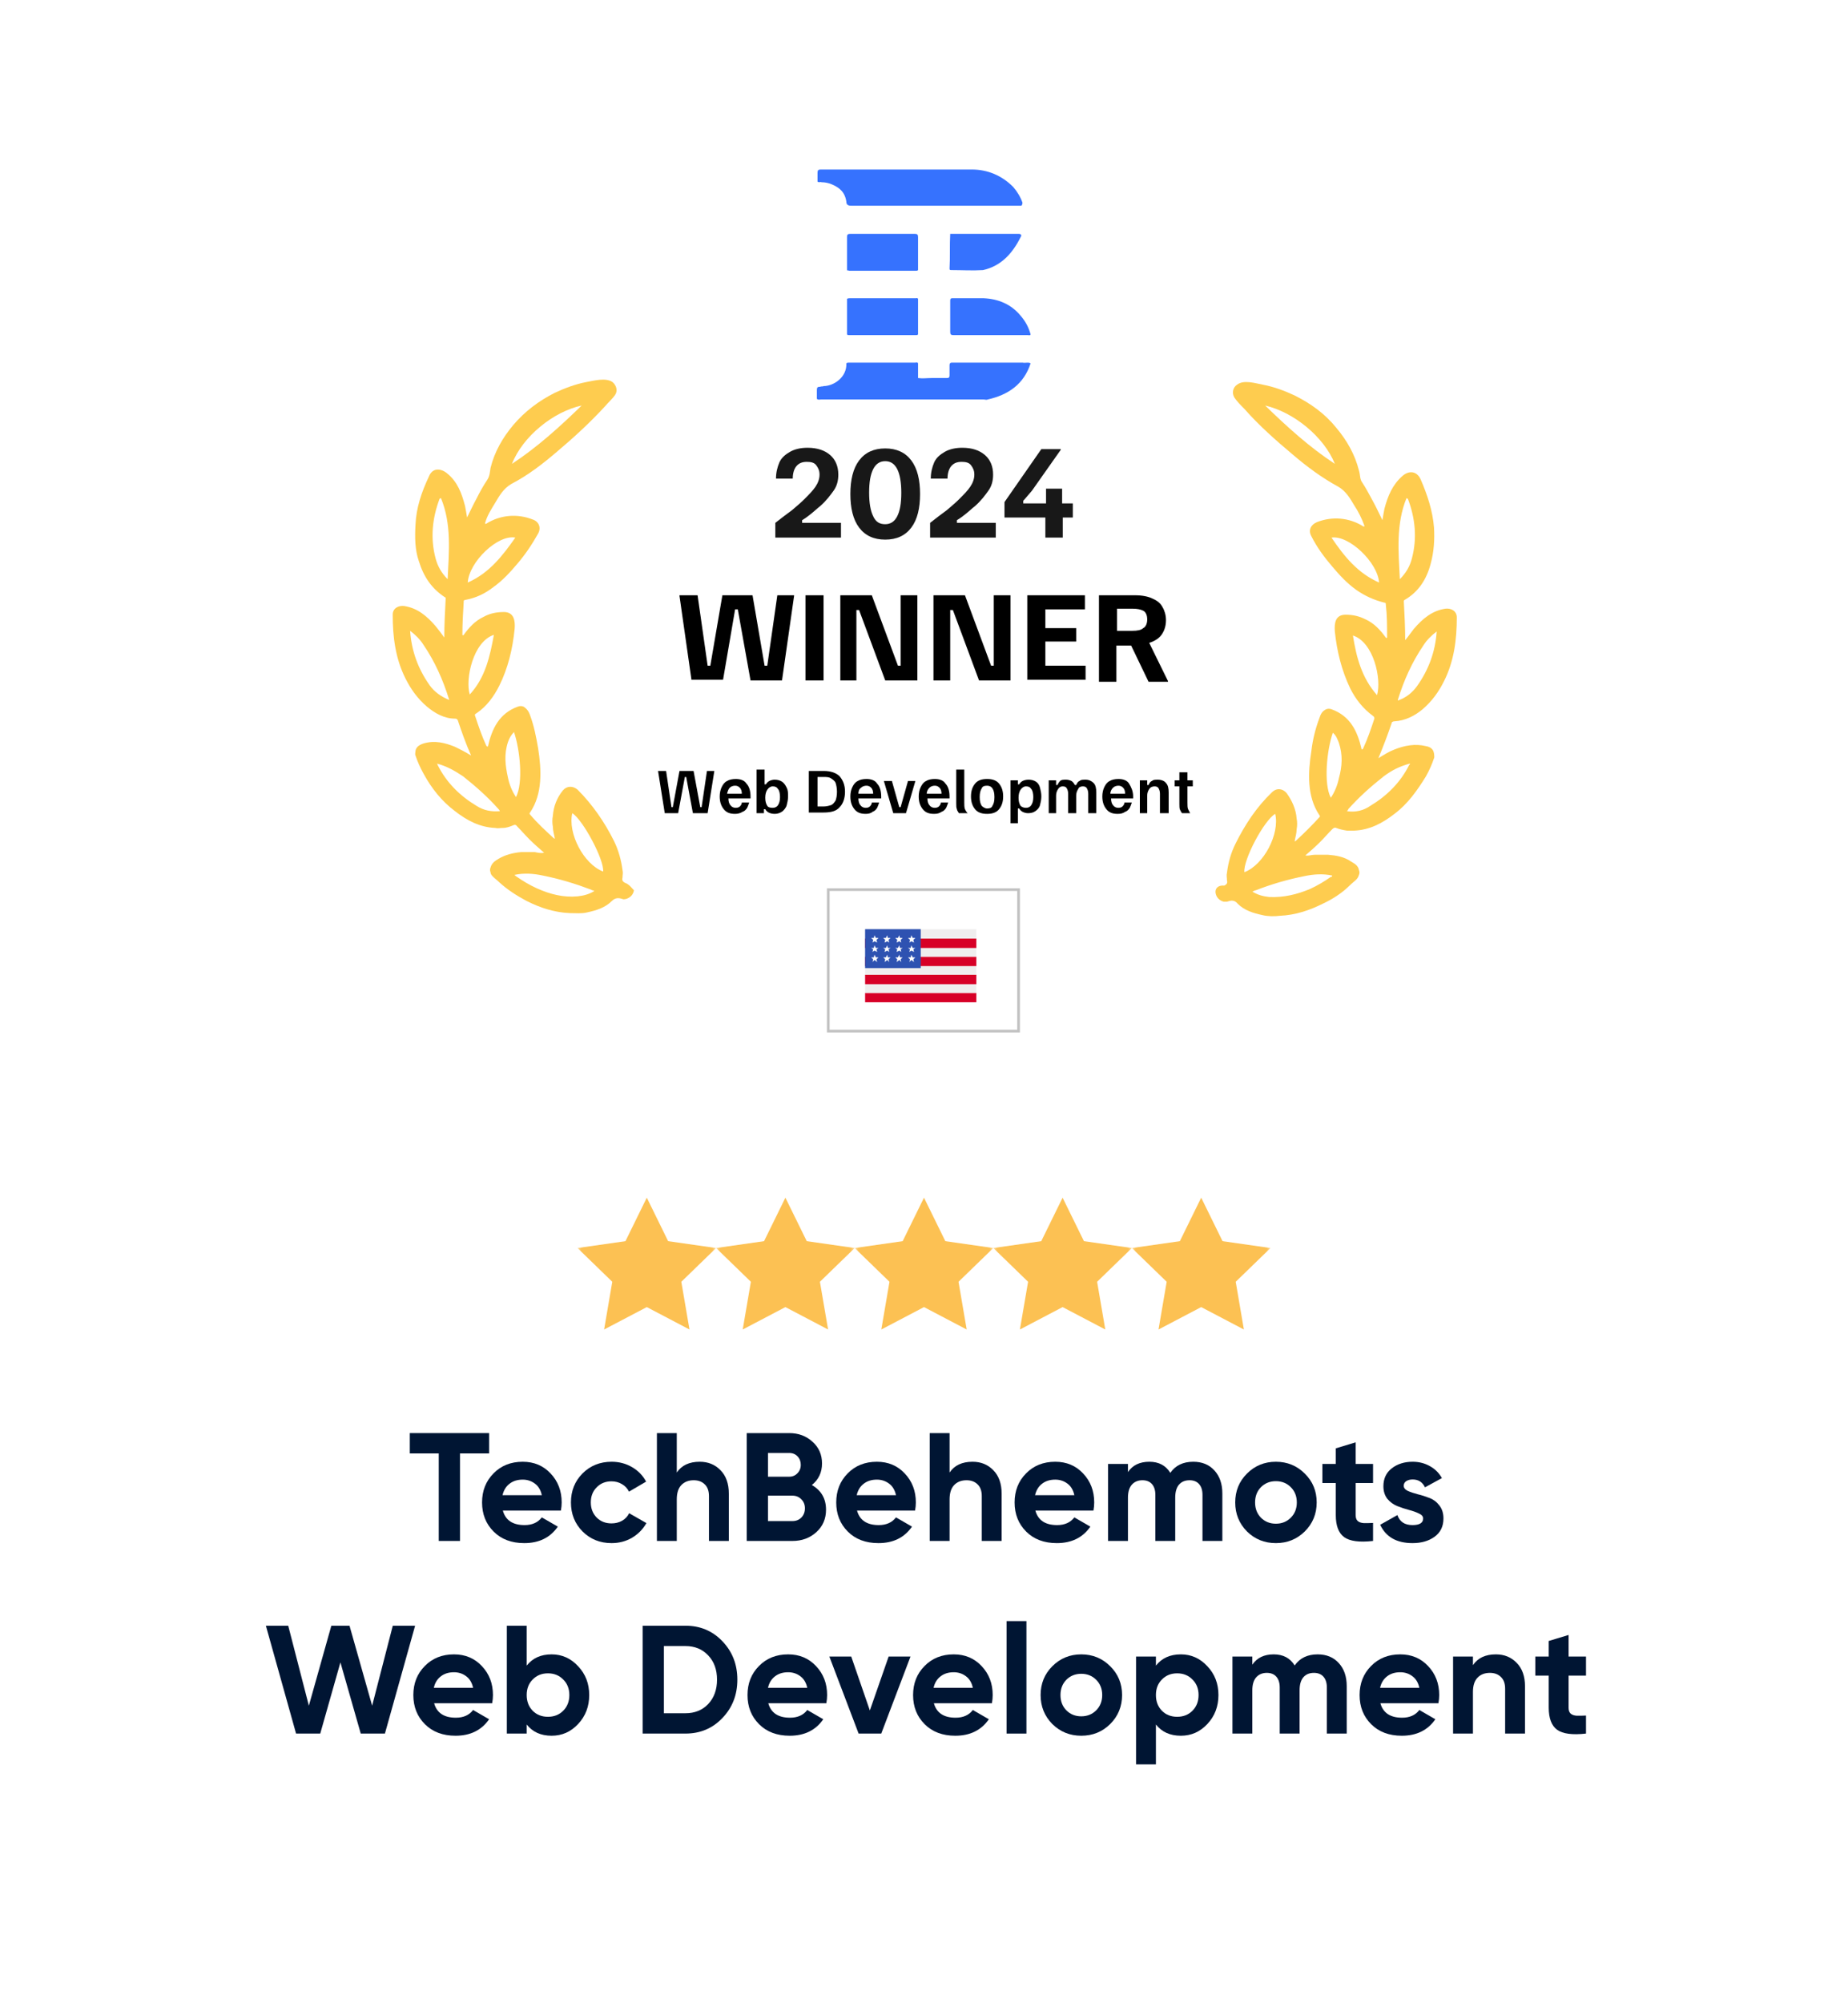 <?xml version="1.0" encoding="UTF-8"?> <svg xmlns="http://www.w3.org/2000/svg" width="240" height="260" viewBox="0 0 240 260" fill="none"><rect x="0" y="0" width="240" height="260" fill="#333333" stroke="none"/><g clip-path="url(#clip0_1292_326)"><path d="M0 0H240V260H0V0Z" fill="white"></path><mask id="mask0_1292_326" style="mask-type:luminance" maskUnits="userSpaceOnUse" x="75" y="155" width="18" height="18"><path d="M93 155H75V173H93V155Z" fill="white"></path></mask><g mask="url(#mask0_1292_326)"><path d="M84 155.445L81.228 161.091L75 161.981L79.517 166.361L78.456 172.555L84 169.646L89.544 172.555L88.483 166.361L93 161.981L86.772 161.091L84 155.445Z" fill="#FCC153"></path></g><mask id="mask1_1292_326" style="mask-type:luminance" maskUnits="userSpaceOnUse" x="93" y="155" width="18" height="18"><path d="M111 155H93V173H111V155Z" fill="white"></path></mask><g mask="url(#mask1_1292_326)"><path d="M102 155.445L99.228 161.091L93 161.981L97.517 166.361L96.456 172.555L102 169.646L107.544 172.555L106.483 166.361L111 161.981L104.772 161.091L102 155.445Z" fill="#FCC153"></path></g><mask id="mask2_1292_326" style="mask-type:luminance" maskUnits="userSpaceOnUse" x="111" y="155" width="18" height="18"><path d="M129 155H111V173H129V155Z" fill="white"></path></mask><g mask="url(#mask2_1292_326)"><path d="M120 155.445L117.228 161.091L111 161.981L115.517 166.361L114.456 172.555L120 169.646L125.544 172.555L124.483 166.361L129 161.981L122.772 161.091L120 155.445Z" fill="#FCC153"></path></g><mask id="mask3_1292_326" style="mask-type:luminance" maskUnits="userSpaceOnUse" x="129" y="155" width="18" height="18"><path d="M147 155H129V173H147V155Z" fill="white"></path></mask><g mask="url(#mask3_1292_326)"><path d="M138 155.445L135.228 161.091L129 161.981L133.517 166.361L132.456 172.555L138 169.646L143.544 172.555L142.483 166.361L147 161.981L140.772 161.091L138 155.445Z" fill="#FCC153"></path></g><mask id="mask4_1292_326" style="mask-type:luminance" maskUnits="userSpaceOnUse" x="147" y="155" width="18" height="18"><path d="M165 155H147V173H165V155Z" fill="white"></path></mask><g mask="url(#mask4_1292_326)"><path d="M156 155.445L153.228 161.091L147 161.981L151.517 166.361L150.456 172.555L156 169.646L161.544 172.555L160.483 166.361L165 161.981L158.772 161.091L156 155.445Z" fill="#FCC153"></path></g><path d="M205.974 217.48H203.714V221.64C203.714 221.987 203.801 222.24 203.974 222.4C204.148 222.56 204.401 222.653 204.734 222.68C205.068 222.693 205.481 222.687 205.974 222.66V225C204.201 225.2 202.948 225.033 202.214 224.5C201.494 223.967 201.134 223.013 201.134 221.64V217.48H199.394V215H201.134V212.98L203.714 212.2V215H205.974V217.48Z" fill="#001533"></path><path d="M194.271 214.72C195.365 214.72 196.265 215.087 196.971 215.82C197.691 216.553 198.051 217.567 198.051 218.86V225H195.471V219.18C195.471 218.513 195.291 218.007 194.931 217.66C194.571 217.3 194.091 217.12 193.491 217.12C192.825 217.12 192.291 217.327 191.891 217.74C191.491 218.153 191.291 218.773 191.291 219.6V225H188.711V215H191.291V216.12C191.918 215.187 192.911 214.72 194.271 214.72Z" fill="#001533"></path><path d="M179.27 221.06C179.617 222.313 180.557 222.94 182.09 222.94C183.077 222.94 183.824 222.607 184.33 221.94L186.41 223.14C185.424 224.567 183.97 225.28 182.05 225.28C180.397 225.28 179.07 224.78 178.07 223.78C177.07 222.78 176.57 221.52 176.57 220C176.57 218.493 177.064 217.24 178.05 216.24C179.037 215.227 180.304 214.72 181.85 214.72C183.317 214.72 184.524 215.227 185.47 216.24C186.43 217.253 186.91 218.507 186.91 220C186.91 220.333 186.877 220.687 186.81 221.06H179.27ZM179.23 219.06H184.33C184.184 218.38 183.877 217.873 183.41 217.54C182.957 217.207 182.437 217.04 181.85 217.04C181.157 217.04 180.584 217.22 180.13 217.58C179.677 217.927 179.377 218.42 179.23 219.06Z" fill="#001533"></path><path d="M171.119 214.72C172.266 214.72 173.179 215.093 173.859 215.84C174.552 216.587 174.899 217.587 174.899 218.84V225H172.319V219.02C172.319 218.42 172.172 217.953 171.879 217.62C171.586 217.287 171.172 217.12 170.639 217.12C170.052 217.12 169.592 217.313 169.259 217.7C168.939 218.087 168.779 218.647 168.779 219.38V225H166.199V219.02C166.199 218.42 166.052 217.953 165.759 217.62C165.466 217.287 165.052 217.12 164.519 217.12C163.946 217.12 163.486 217.313 163.139 217.7C162.806 218.087 162.639 218.647 162.639 219.38V225H160.059V215H162.639V216.06C163.239 215.167 164.166 214.72 165.419 214.72C166.646 214.72 167.552 215.2 168.139 216.16C168.806 215.2 169.799 214.72 171.119 214.72Z" fill="#001533"></path><path d="M153.359 214.72C154.706 214.72 155.853 215.233 156.799 216.26C157.759 217.273 158.239 218.52 158.239 220C158.239 221.48 157.759 222.733 156.799 223.76C155.853 224.773 154.706 225.28 153.359 225.28C151.959 225.28 150.879 224.793 150.119 223.82V229H147.539V215H150.119V216.18C150.879 215.207 151.959 214.72 153.359 214.72ZM150.899 222.04C151.419 222.56 152.079 222.82 152.879 222.82C153.679 222.82 154.339 222.56 154.859 222.04C155.393 221.507 155.659 220.827 155.659 220C155.659 219.173 155.393 218.5 154.859 217.98C154.339 217.447 153.679 217.18 152.879 217.18C152.079 217.18 151.419 217.447 150.899 217.98C150.379 218.5 150.119 219.173 150.119 220C150.119 220.827 150.379 221.507 150.899 222.04Z" fill="#001533"></path><path d="M144.184 223.76C143.158 224.773 141.904 225.28 140.424 225.28C138.944 225.28 137.691 224.773 136.664 223.76C135.651 222.733 135.144 221.48 135.144 220C135.144 218.52 135.651 217.273 136.664 216.26C137.691 215.233 138.944 214.72 140.424 214.72C141.904 214.72 143.158 215.233 144.184 216.26C145.211 217.273 145.724 218.52 145.724 220C145.724 221.48 145.211 222.733 144.184 223.76ZM138.484 221.98C139.004 222.5 139.651 222.76 140.424 222.76C141.198 222.76 141.844 222.5 142.364 221.98C142.884 221.46 143.144 220.8 143.144 220C143.144 219.2 142.884 218.54 142.364 218.02C141.844 217.5 141.198 217.24 140.424 217.24C139.651 217.24 139.004 217.5 138.484 218.02C137.978 218.54 137.724 219.2 137.724 220C137.724 220.8 137.978 221.46 138.484 221.98Z" fill="#001533"></path><path d="M130.723 225V210.4H133.303V225H130.723Z" fill="#001533"></path><path d="M121.282 221.06C121.629 222.313 122.569 222.94 124.102 222.94C125.089 222.94 125.835 222.607 126.342 221.94L128.422 223.14C127.435 224.567 125.982 225.28 124.062 225.28C122.409 225.28 121.082 224.78 120.082 223.78C119.082 222.78 118.582 221.52 118.582 220C118.582 218.493 119.075 217.24 120.062 216.24C121.049 215.227 122.315 214.72 123.862 214.72C125.329 214.72 126.535 215.227 127.482 216.24C128.442 217.253 128.922 218.507 128.922 220C128.922 220.333 128.889 220.687 128.822 221.06H121.282ZM121.242 219.06H126.342C126.195 218.38 125.889 217.873 125.422 217.54C124.969 217.207 124.449 217.04 123.862 217.04C123.169 217.04 122.595 217.22 122.142 217.58C121.689 217.927 121.389 218.42 121.242 219.06Z" fill="#001533"></path><path d="M115.409 215H118.248L114.449 225H111.508L107.708 215H110.549L112.968 222L115.409 215Z" fill="#001533"></path><path d="M99.778 221.06C100.125 222.313 101.065 222.94 102.598 222.94C103.585 222.94 104.331 222.607 104.838 221.94L106.918 223.14C105.931 224.567 104.478 225.28 102.558 225.28C100.905 225.28 99.578 224.78 98.578 223.78C97.578 222.78 97.078 221.52 97.078 220C97.078 218.493 97.571 217.24 98.558 216.24C99.545 215.227 100.811 214.72 102.358 214.72C103.825 214.72 105.031 215.227 105.978 216.24C106.938 217.253 107.418 218.507 107.418 220C107.418 220.333 107.385 220.687 107.318 221.06H99.778ZM99.738 219.06H104.838C104.691 218.38 104.385 217.873 103.918 217.54C103.465 217.207 102.945 217.04 102.358 217.04C101.665 217.04 101.091 217.22 100.638 217.58C100.185 217.927 99.885 218.42 99.738 219.06Z" fill="#001533"></path><path d="M89.02 211C90.94 211 92.54 211.673 93.82 213.02C95.114 214.367 95.76 216.027 95.76 218C95.76 219.973 95.114 221.633 93.82 222.98C92.54 224.327 90.94 225 89.02 225H83.46V211H89.02ZM89.02 222.36C90.234 222.36 91.22 221.96 91.98 221.16C92.74 220.347 93.12 219.293 93.12 218C93.12 216.707 92.74 215.66 91.98 214.86C91.22 214.047 90.234 213.64 89.02 213.64H86.22V222.36H89.02Z" fill="#001533"></path><path d="M71.641 214.72C72.987 214.72 74.134 215.233 75.081 216.26C76.041 217.273 76.521 218.52 76.521 220C76.521 221.48 76.041 222.733 75.081 223.76C74.134 224.773 72.987 225.28 71.641 225.28C70.241 225.28 69.161 224.793 68.401 223.82V225H65.821V211H68.401V216.18C69.161 215.207 70.241 214.72 71.641 214.72ZM69.181 222.04C69.701 222.56 70.361 222.82 71.161 222.82C71.961 222.82 72.621 222.56 73.141 222.04C73.674 221.507 73.941 220.827 73.941 220C73.941 219.173 73.674 218.5 73.141 217.98C72.621 217.447 71.961 217.18 71.161 217.18C70.361 217.18 69.701 217.447 69.181 217.98C68.661 218.5 68.401 219.173 68.401 220C68.401 220.827 68.661 221.507 69.181 222.04Z" fill="#001533"></path><path d="M56.38 221.06C56.726 222.313 57.666 222.94 59.2 222.94C60.186 222.94 60.933 222.607 61.44 221.94L63.52 223.14C62.533 224.567 61.08 225.28 59.16 225.28C57.506 225.28 56.18 224.78 55.18 223.78C54.18 222.78 53.68 221.52 53.68 220C53.68 218.493 54.173 217.24 55.16 216.24C56.146 215.227 57.413 214.72 58.96 214.72C60.426 214.72 61.633 215.227 62.58 216.24C63.54 217.253 64.02 218.507 64.02 220C64.02 220.333 63.986 220.687 63.92 221.06H56.38ZM56.34 219.06H61.44C61.293 218.38 60.986 217.873 60.52 217.54C60.066 217.207 59.546 217.04 58.96 217.04C58.266 217.04 57.693 217.22 57.24 217.58C56.786 217.927 56.486 218.42 56.34 219.06Z" fill="#001533"></path><path d="M38.45 225L34.531 211H37.431L40.111 221.38L43.031 211H45.391L48.331 221.38L51.011 211H53.91L49.99 225H46.85L44.211 215.76L41.59 225H38.45Z" fill="#001533"></path><path d="M182.302 192.84C182.302 193.107 182.476 193.327 182.822 193.5C183.182 193.66 183.616 193.807 184.122 193.94C184.629 194.06 185.136 194.22 185.642 194.42C186.149 194.607 186.576 194.927 186.922 195.38C187.282 195.833 187.462 196.4 187.462 197.08C187.462 198.107 187.076 198.9 186.302 199.46C185.542 200.007 184.589 200.28 183.442 200.28C181.389 200.28 179.989 199.487 179.242 197.9L181.482 196.64C181.776 197.507 182.429 197.94 183.442 197.94C184.362 197.94 184.822 197.653 184.822 197.08C184.822 196.813 184.642 196.6 184.282 196.44C183.936 196.267 183.509 196.113 183.002 195.98C182.496 195.847 181.989 195.68 181.482 195.48C180.976 195.28 180.542 194.967 180.182 194.54C179.836 194.1 179.662 193.553 179.662 192.9C179.662 191.913 180.022 191.14 180.742 190.58C181.476 190.007 182.382 189.72 183.462 189.72C184.276 189.72 185.016 189.907 185.682 190.28C186.349 190.64 186.876 191.16 187.262 191.84L185.062 193.04C184.742 192.36 184.209 192.02 183.462 192.02C183.129 192.02 182.849 192.093 182.622 192.24C182.409 192.387 182.302 192.587 182.302 192.84Z" fill="#001533"></path><path d="M178.318 192.48H176.058V196.64C176.058 196.987 176.145 197.24 176.318 197.4C176.491 197.56 176.745 197.653 177.078 197.68C177.411 197.693 177.825 197.687 178.318 197.66V200C176.545 200.2 175.291 200.033 174.558 199.5C173.838 198.967 173.478 198.013 173.478 196.64V192.48H171.738V190H173.478V187.98L176.058 187.2V190H178.318V192.48Z" fill="#001533"></path><path d="M169.458 198.76C168.431 199.773 167.178 200.28 165.698 200.28C164.218 200.28 162.965 199.773 161.938 198.76C160.925 197.733 160.418 196.48 160.418 195C160.418 193.52 160.925 192.273 161.938 191.26C162.965 190.233 164.218 189.72 165.698 189.72C167.178 189.72 168.431 190.233 169.458 191.26C170.485 192.273 170.998 193.52 170.998 195C170.998 196.48 170.485 197.733 169.458 198.76ZM163.758 196.98C164.278 197.5 164.925 197.76 165.698 197.76C166.471 197.76 167.118 197.5 167.638 196.98C168.158 196.46 168.418 195.8 168.418 195C168.418 194.2 168.158 193.54 167.638 193.02C167.118 192.5 166.471 192.24 165.698 192.24C164.925 192.24 164.278 192.5 163.758 193.02C163.251 193.54 162.998 194.2 162.998 195C162.998 195.8 163.251 196.46 163.758 196.98Z" fill="#001533"></path><path d="M154.967 189.72C156.113 189.72 157.027 190.093 157.707 190.84C158.4 191.587 158.747 192.587 158.747 193.84V200H156.167V194.02C156.167 193.42 156.02 192.953 155.727 192.62C155.433 192.287 155.02 192.12 154.487 192.12C153.9 192.12 153.44 192.313 153.107 192.7C152.787 193.087 152.627 193.647 152.627 194.38V200H150.047V194.02C150.047 193.42 149.9 192.953 149.607 192.62C149.313 192.287 148.9 192.12 148.367 192.12C147.793 192.12 147.333 192.313 146.987 192.7C146.653 193.087 146.487 193.647 146.487 194.38V200H143.907V190H146.487V191.06C147.087 190.167 148.013 189.72 149.267 189.72C150.493 189.72 151.4 190.2 151.987 191.16C152.653 190.2 153.647 189.72 154.967 189.72Z" fill="#001533"></path><path d="M134.465 196.06C134.812 197.313 135.752 197.94 137.285 197.94C138.272 197.94 139.019 197.607 139.525 196.94L141.605 198.14C140.619 199.567 139.165 200.28 137.245 200.28C135.592 200.28 134.266 199.78 133.266 198.78C132.266 197.78 131.766 196.52 131.766 195C131.766 193.493 132.259 192.24 133.245 191.24C134.232 190.227 135.499 189.72 137.046 189.72C138.512 189.72 139.719 190.227 140.665 191.24C141.625 192.253 142.105 193.507 142.105 195C142.105 195.333 142.072 195.687 142.006 196.06H134.465ZM134.425 194.06H139.525C139.379 193.38 139.072 192.873 138.605 192.54C138.152 192.207 137.632 192.04 137.046 192.04C136.352 192.04 135.779 192.22 135.326 192.58C134.872 192.927 134.572 193.42 134.425 194.06Z" fill="#001533"></path><path d="M126.303 189.72C127.396 189.72 128.296 190.087 129.003 190.82C129.723 191.553 130.083 192.567 130.083 193.86V200H127.503V194.18C127.503 193.513 127.323 193.007 126.963 192.66C126.603 192.3 126.123 192.12 125.523 192.12C124.856 192.12 124.323 192.327 123.923 192.74C123.523 193.153 123.323 193.773 123.323 194.6V200H120.743V186H123.323V191.12C123.949 190.187 124.943 189.72 126.303 189.72Z" fill="#001533"></path><path d="M111.301 196.06C111.648 197.313 112.588 197.94 114.121 197.94C115.108 197.94 115.855 197.607 116.361 196.94L118.441 198.14C117.455 199.567 116.001 200.28 114.081 200.28C112.428 200.28 111.101 199.78 110.101 198.78C109.101 197.78 108.601 196.52 108.601 195C108.601 193.493 109.095 192.24 110.081 191.24C111.068 190.227 112.335 189.72 113.881 189.72C115.348 189.72 116.555 190.227 117.501 191.24C118.461 192.253 118.941 193.507 118.941 195C118.941 195.333 118.908 195.687 118.841 196.06H111.301ZM111.261 194.06H116.361C116.215 193.38 115.908 192.873 115.441 192.54C114.988 192.207 114.468 192.04 113.881 192.04C113.188 192.04 112.615 192.22 112.161 192.58C111.708 192.927 111.408 193.42 111.261 194.06Z" fill="#001533"></path><path d="M105.436 192.74C106.662 193.447 107.276 194.513 107.276 195.94C107.276 197.127 106.856 198.1 106.016 198.86C105.176 199.62 104.142 200 102.916 200H96.976V186H102.496C103.696 186 104.703 186.373 105.516 187.12C106.343 187.853 106.756 188.793 106.756 189.94C106.756 191.1 106.316 192.033 105.436 192.74ZM102.496 188.58H99.736V191.66H102.496C102.922 191.66 103.276 191.513 103.556 191.22C103.849 190.927 103.996 190.56 103.996 190.12C103.996 189.68 103.856 189.313 103.576 189.02C103.296 188.727 102.936 188.58 102.496 188.58ZM102.916 197.42C103.382 197.42 103.769 197.267 104.076 196.96C104.382 196.64 104.536 196.24 104.536 195.76C104.536 195.293 104.382 194.907 104.076 194.6C103.769 194.28 103.382 194.12 102.916 194.12H99.736V197.42H102.916Z" fill="#001533"></path><path d="M90.873 189.72C91.966 189.72 92.866 190.087 93.573 190.82C94.293 191.553 94.653 192.567 94.653 193.86V200H92.073V194.18C92.073 193.513 91.893 193.007 91.533 192.66C91.173 192.3 90.693 192.12 90.093 192.12C89.426 192.12 88.893 192.327 88.493 192.74C88.093 193.153 87.893 193.773 87.893 194.6V200H85.313V186H87.893V191.12C88.519 190.187 89.513 189.72 90.873 189.72Z" fill="#001533"></path><path d="M79.428 200.28C77.922 200.28 76.662 199.773 75.648 198.76C74.648 197.747 74.148 196.493 74.148 195C74.148 193.507 74.648 192.253 75.648 191.24C76.662 190.227 77.922 189.72 79.428 189.72C80.402 189.72 81.288 189.953 82.088 190.42C82.888 190.887 83.495 191.513 83.908 192.3L81.688 193.6C81.488 193.187 81.182 192.86 80.768 192.62C80.368 192.38 79.915 192.26 79.408 192.26C78.635 192.26 77.995 192.52 77.488 193.04C76.982 193.547 76.728 194.2 76.728 195C76.728 195.787 76.982 196.44 77.488 196.96C77.995 197.467 78.635 197.72 79.408 197.72C79.928 197.72 80.388 197.607 80.788 197.38C81.202 197.14 81.508 196.813 81.708 196.4L83.948 197.68C83.508 198.467 82.888 199.1 82.088 199.58C81.288 200.047 80.402 200.28 79.428 200.28Z" fill="#001533"></path><path d="M65.305 196.06C65.652 197.313 66.592 197.94 68.125 197.94C69.112 197.94 69.859 197.607 70.365 196.94L72.445 198.14C71.459 199.567 70.005 200.28 68.085 200.28C66.432 200.28 65.105 199.78 64.105 198.78C63.105 197.78 62.605 196.52 62.605 195C62.605 193.493 63.099 192.24 64.085 191.24C65.072 190.227 66.339 189.72 67.885 189.72C69.352 189.72 70.559 190.227 71.505 191.24C72.465 192.253 72.945 193.507 72.945 195C72.945 195.333 72.912 195.687 72.845 196.06H65.305ZM65.265 194.06H70.365C70.219 193.38 69.912 192.873 69.445 192.54C68.992 192.207 68.472 192.04 67.885 192.04C67.192 192.04 66.619 192.22 66.165 192.58C65.712 192.927 65.412 193.42 65.265 194.06Z" fill="#001533"></path><path d="M63.521 186V188.64H59.741V200H56.981V188.64H53.221V186H63.521Z" fill="#001533"></path><path d="M86.332 105.543L85.461 100.061H86.506L87.202 104.76H87.376L88.246 100.061H90.074L90.944 104.76H91.118L91.814 100.061H92.771L91.901 105.543H89.987L89.116 100.844H88.942L88.072 105.543H86.332Z" fill="black"></path><path d="M95.469 105.63C94.773 105.63 94.338 105.456 93.99 105.021C93.642 104.586 93.468 104.064 93.468 103.367C93.468 102.932 93.555 102.497 93.729 102.149C93.903 101.801 94.077 101.54 94.425 101.366C94.686 101.192 95.121 101.105 95.556 101.105C96.165 101.105 96.688 101.279 96.949 101.714C97.297 102.062 97.471 102.671 97.471 103.367V103.629H94.599C94.599 103.977 94.686 104.325 94.86 104.499C95.034 104.76 95.295 104.847 95.556 104.847C95.817 104.847 95.991 104.76 96.078 104.673C96.165 104.586 96.34 104.412 96.34 104.151H97.297C97.21 104.412 97.123 104.673 97.036 104.847C96.862 105.108 96.688 105.282 96.427 105.369C96.165 105.543 95.817 105.63 95.469 105.63ZM94.425 103.019H96.34C96.34 102.671 96.252 102.41 96.078 102.236C95.904 102.062 95.73 101.975 95.469 101.975C95.208 101.975 94.947 102.062 94.773 102.236C94.599 102.41 94.512 102.671 94.425 103.019Z" fill="black"></path><path d="M100.604 105.63C100.255 105.63 99.994 105.543 99.82 105.456C99.646 105.369 99.472 105.195 99.385 105.021H99.211V105.543H98.254V99.886H99.298V101.801H99.472C99.559 101.627 99.733 101.453 99.907 101.366C100.081 101.279 100.342 101.192 100.604 101.192C100.952 101.192 101.3 101.279 101.561 101.453C101.822 101.627 101.996 101.888 102.17 102.236C102.344 102.584 102.344 102.932 102.344 103.367C102.344 103.803 102.257 104.151 102.17 104.499C102.083 104.847 101.822 105.108 101.648 105.282C101.3 105.543 100.952 105.63 100.604 105.63ZM100.343 104.847C100.604 104.847 100.865 104.76 101.039 104.499C101.213 104.238 101.3 103.89 101.3 103.454C101.3 103.019 101.213 102.584 101.039 102.41C100.865 102.149 100.691 102.062 100.343 102.062C100.081 102.062 99.82 102.236 99.646 102.497C99.472 102.758 99.385 103.106 99.385 103.542C99.385 103.977 99.472 104.325 99.646 104.586C99.733 104.76 99.994 104.847 100.343 104.847Z" fill="black"></path><path d="M105.042 105.543V100.061H106.956C107.914 100.061 108.61 100.322 109.045 100.757C109.48 101.279 109.741 101.888 109.741 102.758C109.741 103.629 109.48 104.325 109.045 104.76C108.61 105.282 107.914 105.456 106.956 105.456H105.042V105.543ZM106.173 104.673H106.956C107.304 104.673 107.653 104.586 107.914 104.499C108.175 104.412 108.349 104.151 108.523 103.89C108.61 103.629 108.697 103.28 108.697 102.758C108.697 102.323 108.61 101.888 108.523 101.627C108.436 101.366 108.175 101.192 107.914 101.018C107.653 100.844 107.304 100.844 106.956 100.844H106.173V104.673Z" fill="black"></path><path d="M112.439 105.63C111.743 105.63 111.308 105.456 110.96 105.021C110.611 104.586 110.437 104.064 110.437 103.367C110.437 102.932 110.524 102.497 110.698 102.149C110.873 101.801 111.047 101.54 111.395 101.366C111.656 101.192 112.091 101.105 112.526 101.105C113.135 101.105 113.657 101.279 113.918 101.714C114.266 102.062 114.44 102.671 114.44 103.367V103.629H111.482C111.482 103.977 111.569 104.325 111.743 104.499C111.917 104.76 112.178 104.847 112.439 104.847C112.7 104.847 112.874 104.76 112.961 104.673C113.048 104.586 113.222 104.412 113.222 104.151H114.179C114.092 104.412 114.005 104.673 113.918 104.847C113.744 105.108 113.57 105.282 113.309 105.369C113.135 105.543 112.787 105.63 112.439 105.63ZM111.482 103.019H113.396C113.396 102.671 113.309 102.41 113.135 102.236C112.961 102.062 112.787 101.975 112.526 101.975C112.265 101.975 112.004 102.062 111.83 102.236C111.569 102.41 111.482 102.671 111.482 103.019Z" fill="black"></path><path d="M116.007 105.543L114.789 101.366H115.833L116.79 104.76H116.964L117.921 101.366H118.879L117.66 105.543H116.007Z" fill="black"></path><path d="M121.315 105.63C120.619 105.63 120.184 105.456 119.836 105.021C119.488 104.586 119.314 104.064 119.314 103.367C119.314 102.932 119.401 102.497 119.575 102.149C119.749 101.801 119.923 101.54 120.271 101.366C120.532 101.192 120.967 101.105 121.402 101.105C122.012 101.105 122.534 101.279 122.795 101.714C123.143 102.062 123.317 102.671 123.317 103.367V103.629H120.445C120.445 103.977 120.532 104.325 120.706 104.499C120.88 104.76 121.141 104.847 121.402 104.847C121.663 104.847 121.838 104.76 121.925 104.673C122.012 104.586 122.186 104.412 122.186 104.151H123.143C123.056 104.412 122.969 104.673 122.882 104.847C122.708 105.108 122.534 105.282 122.273 105.369C122.012 105.543 121.751 105.63 121.315 105.63ZM120.358 103.019H122.273C122.273 102.671 122.186 102.41 122.012 102.236C121.838 102.062 121.663 101.975 121.402 101.975C121.141 101.975 120.88 102.062 120.706 102.236C120.532 102.41 120.358 102.671 120.358 103.019Z" fill="black"></path><path d="M124.535 105.543C124.448 105.369 124.274 105.195 124.274 105.021C124.187 104.847 124.187 104.586 124.187 104.238V99.886H125.231V104.151C125.231 104.499 125.231 104.76 125.318 105.021C125.405 105.195 125.492 105.369 125.667 105.543H124.535Z" fill="black"></path><path d="M128.19 105.63C127.494 105.63 126.972 105.456 126.624 105.021C126.276 104.586 126.102 104.064 126.102 103.367C126.102 102.671 126.276 102.149 126.624 101.714C126.972 101.279 127.494 101.105 128.19 101.105C128.886 101.105 129.409 101.279 129.757 101.714C130.105 102.149 130.279 102.671 130.279 103.367C130.279 104.064 130.105 104.586 129.757 105.021C129.409 105.456 128.886 105.63 128.19 105.63ZM128.19 104.934C128.538 104.934 128.799 104.847 128.886 104.586C129.061 104.325 129.148 103.977 129.148 103.454C129.148 102.932 129.061 102.584 128.886 102.323C128.712 102.062 128.451 101.975 128.19 101.975C127.842 101.975 127.581 102.062 127.494 102.323C127.32 102.584 127.233 102.932 127.233 103.454C127.233 103.977 127.32 104.325 127.494 104.586C127.668 104.76 127.929 104.934 128.19 104.934Z" fill="black"></path><path d="M131.236 106.935V101.279H132.193V101.801H132.367C132.454 101.627 132.628 101.453 132.803 101.366C132.977 101.279 133.238 101.192 133.586 101.192C133.934 101.192 134.282 101.279 134.543 101.453C134.804 101.627 134.978 101.888 135.065 102.236C135.152 102.584 135.239 102.932 135.239 103.367C135.239 103.803 135.152 104.151 135.065 104.499C134.978 104.847 134.717 105.108 134.456 105.282C134.195 105.456 133.934 105.543 133.499 105.543C133.238 105.543 132.977 105.456 132.803 105.369C132.628 105.282 132.454 105.108 132.367 104.934H132.193V106.848H131.236V106.935ZM133.238 104.847C133.499 104.847 133.76 104.76 133.934 104.499C134.108 104.238 134.195 103.89 134.195 103.454C134.195 103.019 134.108 102.584 133.934 102.41C133.76 102.149 133.586 102.062 133.238 102.062C132.977 102.062 132.715 102.236 132.541 102.497C132.367 102.758 132.28 103.106 132.28 103.542C132.28 103.977 132.367 104.325 132.541 104.586C132.715 104.76 132.977 104.847 133.238 104.847Z" fill="black"></path><path d="M136.197 105.543V101.279H137.154V101.888H137.328C137.415 101.714 137.502 101.54 137.676 101.366C137.85 101.192 138.111 101.192 138.459 101.192C138.72 101.192 138.981 101.279 139.155 101.366C139.329 101.453 139.503 101.714 139.59 101.888H139.765C139.852 101.714 139.939 101.453 140.2 101.366C140.374 101.192 140.635 101.192 140.983 101.192C141.418 101.192 141.766 101.366 142.027 101.627C142.288 101.888 142.375 102.323 142.375 102.845V105.543H141.331V103.019C141.331 102.671 141.244 102.497 141.157 102.323C141.07 102.149 140.896 102.062 140.635 102.062C140.374 102.062 140.113 102.149 140.026 102.41C139.852 102.671 139.765 102.932 139.765 103.28V105.543H138.72V103.019C138.72 102.671 138.633 102.497 138.546 102.323C138.459 102.149 138.285 102.062 138.024 102.062C137.763 102.062 137.589 102.149 137.415 102.41C137.241 102.671 137.154 102.932 137.154 103.28V105.543H136.197Z" fill="black"></path><path d="M145.16 105.63C144.464 105.63 144.029 105.456 143.68 105.021C143.332 104.586 143.158 104.064 143.158 103.367C143.158 102.932 143.245 102.497 143.419 102.149C143.593 101.801 143.767 101.54 144.116 101.366C144.377 101.192 144.812 101.105 145.247 101.105C145.856 101.105 146.378 101.279 146.639 101.714C146.9 102.149 147.161 102.671 147.161 103.367V103.629H144.29C144.29 103.977 144.377 104.325 144.551 104.499C144.725 104.76 144.986 104.847 145.247 104.847C145.508 104.847 145.682 104.76 145.769 104.673C145.856 104.586 146.03 104.412 146.03 104.151H146.987C146.9 104.412 146.813 104.673 146.726 104.847C146.552 105.108 146.378 105.282 146.117 105.369C145.856 105.543 145.595 105.63 145.16 105.63ZM144.203 103.019H146.117C146.117 102.671 146.03 102.41 145.856 102.236C145.682 102.062 145.508 101.975 145.247 101.975C144.986 101.975 144.725 102.062 144.551 102.236C144.377 102.41 144.203 102.671 144.203 103.019Z" fill="black"></path><path d="M148.032 105.543V101.279H148.989V101.888H149.163C149.25 101.714 149.337 101.453 149.598 101.366C149.772 101.192 150.033 101.192 150.381 101.192C150.817 101.192 151.252 101.366 151.426 101.627C151.687 101.888 151.774 102.323 151.774 102.845V105.543H150.642V103.019C150.642 102.671 150.555 102.497 150.468 102.323C150.381 102.149 150.207 102.062 149.946 102.062C149.685 102.062 149.424 102.149 149.25 102.41C149.076 102.671 148.989 102.932 148.989 103.28V105.543H148.032Z" fill="black"></path><path d="M153.514 105.543C153.427 105.456 153.34 105.282 153.253 105.108C153.166 104.934 153.166 104.673 153.166 104.325V102.062H152.557V101.279H153.166V100.235H154.21V101.279H154.907V102.062H154.21V104.151C154.21 104.499 154.21 104.847 154.297 105.021C154.385 105.195 154.472 105.369 154.559 105.543H153.514Z" fill="black"></path><path d="M100.691 69.776V67.862C101.474 67.252 102.257 66.643 102.866 66.208C103.476 65.686 103.998 65.251 104.433 64.816C105.042 64.207 105.564 63.684 105.912 63.162C106.26 62.64 106.434 62.118 106.434 61.596C106.434 61.074 106.26 60.726 105.999 60.378C105.738 60.029 105.303 59.943 104.781 59.943C104.172 59.943 103.737 60.117 103.389 60.552C103.127 60.9 102.953 61.422 102.953 62.118H100.778C100.778 61.335 100.952 60.639 101.213 60.029C101.474 59.42 101.996 58.985 102.605 58.637C103.214 58.289 103.998 58.115 104.868 58.115C106.173 58.115 107.131 58.463 107.827 59.072C108.523 59.681 108.871 60.552 108.871 61.596C108.871 62.379 108.697 63.075 108.262 63.684C107.827 64.294 107.305 64.99 106.521 65.686C106.173 65.947 105.825 66.295 105.39 66.643C104.955 66.991 104.607 67.252 104.172 67.514V67.862H109.219V69.776H100.691Z" fill="#181818"></path><path d="M114.963 70.037C113.483 70.037 112.352 69.515 111.569 68.471C110.786 67.427 110.438 65.947 110.438 64.12C110.438 62.292 110.786 60.813 111.569 59.769C112.352 58.724 113.483 58.202 114.963 58.202C116.442 58.202 117.573 58.724 118.357 59.769C119.14 60.813 119.488 62.292 119.488 64.12C119.488 65.947 119.14 67.427 118.357 68.471C117.573 69.515 116.442 70.037 114.963 70.037ZM114.963 68.036C115.659 68.036 116.181 67.688 116.529 66.992C116.877 66.295 117.051 65.338 117.051 63.946C117.051 62.64 116.877 61.596 116.529 60.9C116.181 60.204 115.659 59.855 114.963 59.855C114.267 59.855 113.744 60.204 113.396 60.9C113.048 61.596 112.874 62.553 112.874 63.946C112.874 65.251 113.048 66.295 113.396 66.992C113.744 67.775 114.267 68.036 114.963 68.036Z" fill="#181818"></path><path d="M120.793 69.776V67.862C121.577 67.252 122.36 66.643 122.969 66.208C123.578 65.686 124.1 65.251 124.535 64.816C125.145 64.207 125.667 63.684 126.015 63.162C126.363 62.64 126.537 62.118 126.537 61.596C126.537 61.074 126.363 60.726 126.102 60.378C125.841 60.029 125.406 59.943 124.883 59.943C124.274 59.943 123.839 60.117 123.491 60.552C123.23 60.9 123.056 61.422 123.056 62.118H120.88C120.88 61.335 121.054 60.639 121.315 60.029C121.577 59.42 122.099 58.985 122.708 58.637C123.317 58.289 124.1 58.115 124.97 58.115C126.276 58.115 127.233 58.463 127.929 59.072C128.625 59.681 128.974 60.552 128.974 61.596C128.974 62.379 128.8 63.075 128.364 63.684C127.929 64.294 127.407 64.99 126.624 65.686C126.276 65.947 125.928 66.295 125.493 66.643C125.058 66.991 124.709 67.252 124.274 67.514V67.862H129.322V69.776H120.793Z" fill="#181818"></path><path d="M130.453 67.165V65.164L135.239 58.289H137.763V58.376L134.021 63.685C133.847 63.859 133.673 64.12 133.499 64.294C133.325 64.468 133.151 64.729 132.89 64.99V65.338H139.329V67.165H130.453ZM135.761 69.776V66.208H135.849V63.423H137.937V66.295H138.024V69.776H135.761Z" fill="#181818"></path><path d="M89.813 88.312L88.246 77.347V77.26H90.596L91.901 86.398H92.249L93.816 77.26H97.732L99.298 86.398H99.647L100.952 77.26H103.127V77.347L101.561 88.312H97.471L95.817 79.088H95.469L93.903 88.225H89.813V88.312Z" fill="black"></path><path d="M104.607 88.312V77.26H106.956V88.312H104.607Z" fill="black"></path><path d="M109.132 88.312V77.26H113.222L116.616 86.398H116.964V77.26H119.14V88.312H114.963L111.569 79.175H111.221V88.312H109.132Z" fill="black"></path><path d="M121.229 88.312V77.26H125.319L128.713 86.398H129.061V77.26H131.236V88.312H127.146L123.752 79.175H123.404V88.312H121.229Z" fill="black"></path><path d="M133.412 88.312V77.26H140.896V79.088H135.761V81.525H139.765V83.265H135.761V86.398H140.983V88.225H133.412V88.312Z" fill="black"></path><path d="M142.723 88.312V77.26H147.423C148.38 77.26 149.163 77.434 149.685 77.695C150.294 77.957 150.73 78.305 150.991 78.827C151.252 79.262 151.426 79.871 151.426 80.48C151.426 81.176 151.252 81.785 150.904 82.308C150.556 82.83 150.033 83.178 149.25 83.439L151.687 88.399V88.486H149.163L146.901 83.787H144.986V88.486H142.723V88.312ZM145.073 81.873H147.075C147.684 81.873 148.206 81.785 148.467 81.525C148.815 81.35 148.989 80.915 148.989 80.393C148.989 79.871 148.815 79.436 148.467 79.262C148.119 79.088 147.684 79.001 147.075 79.001H145.073V81.873Z" fill="black"></path><path d="M126.798 128.866H112.352V130.084H126.798V128.866Z" fill="#D70027"></path><path d="M126.798 127.647H112.352V128.866H126.798V127.647Z" fill="#EFEEEE"></path><path d="M126.798 126.516H112.352V127.734H126.798V126.516Z" fill="#D70027"></path><path d="M126.798 125.298H112.352V126.516H126.798V125.298Z" fill="#EFEEEE"></path><path d="M126.798 124.166H112.352V125.385H126.798V124.166Z" fill="#D70027"></path><path d="M126.798 122.948H112.352V124.166H126.798V122.948Z" fill="#EFEEEE"></path><path d="M126.798 121.817H112.352V123.035H126.798V121.817Z" fill="#D70027"></path><path d="M126.798 120.598H112.352V121.817H126.798V120.598Z" fill="#EFEEEE"></path><path d="M119.575 120.598H112.352V125.646H119.575V120.598Z" fill="#2E52B1"></path><path d="M113.57 121.382L113.744 121.73H114.092L113.831 121.991L113.918 122.339L113.57 122.165L113.309 122.339L113.396 121.991L113.135 121.73H113.483L113.57 121.382Z" fill="white"></path><path d="M113.57 122.687L113.744 123.035H114.092L113.831 123.209L113.918 123.557L113.57 123.383L113.309 123.557L113.396 123.209L113.135 123.035H113.483L113.57 122.687Z" fill="white"></path><path d="M113.57 123.905L113.744 124.253H114.092L113.831 124.514L113.918 124.862L113.57 124.601L113.309 124.862L113.396 124.514L113.135 124.253H113.483L113.57 123.905Z" fill="white"></path><path d="M115.224 121.382L115.311 121.73H115.659L115.398 121.991L115.485 122.339L115.224 122.165L114.876 122.339L114.963 121.991L114.702 121.73H115.05L115.224 121.382Z" fill="white"></path><path d="M115.224 122.687L115.311 123.035H115.659L115.398 123.209L115.485 123.557L115.224 123.383L114.876 123.557L114.963 123.209L114.702 123.035H115.05L115.224 122.687Z" fill="white"></path><path d="M115.224 123.905L115.311 124.253H115.659L115.398 124.514L115.485 124.862L115.224 124.601L114.876 124.862L114.963 124.514L114.702 124.253H115.05L115.224 123.905Z" fill="white"></path><path d="M116.79 121.382L116.877 121.73H117.225L116.964 121.991L117.051 122.339L116.79 122.165L116.442 122.339L116.529 121.991L116.268 121.73H116.616L116.79 121.382Z" fill="white"></path><path d="M116.79 122.687L116.877 123.035H117.225L116.964 123.209L117.051 123.557L116.79 123.383L116.442 123.557L116.529 123.209L116.268 123.035H116.616L116.79 122.687Z" fill="white"></path><path d="M116.79 123.905L116.877 124.253H117.225L116.964 124.514L117.051 124.862L116.79 124.601L116.442 124.862L116.529 124.514L116.268 124.253H116.616L116.79 123.905Z" fill="white"></path><path d="M118.357 121.382L118.531 121.73H118.879L118.618 121.991L118.705 122.339L118.357 122.165L118.096 122.339L118.183 121.991L117.922 121.73H118.27L118.357 121.382Z" fill="white"></path><path d="M118.357 122.687L118.531 123.035H118.879L118.618 123.209L118.705 123.557L118.357 123.383L118.096 123.557L118.183 123.209L117.922 123.035H118.27L118.357 122.687Z" fill="white"></path><path d="M118.357 123.905L118.531 124.253H118.879L118.618 124.514L118.705 124.862L118.357 124.601L118.096 124.862L118.183 124.514L117.922 124.253H118.27L118.357 123.905Z" fill="white"></path><path opacity="0.24" d="M132.106 115.638V133.652H107.74V115.638H132.106ZM132.455 115.29H107.392V134H132.455V115.29Z" fill="black"></path><path d="M81.197 114.594C80.849 114.42 80.762 114.246 80.849 113.897C80.849 113.549 80.936 113.288 80.849 112.94C80.675 111.635 80.327 110.329 79.718 109.111C78.5 106.674 76.933 104.412 75.019 102.497C74.409 101.975 73.626 101.975 73.104 102.584C72.321 103.542 71.886 104.673 71.799 105.891C71.712 106.326 71.712 106.848 71.799 107.284C71.799 107.806 71.973 108.328 72.06 108.85C71.973 108.85 71.886 108.763 71.886 108.763C70.841 107.806 69.797 106.848 68.84 105.717C68.753 105.63 68.753 105.543 68.84 105.456C70.493 103.019 70.319 99.886 69.884 97.102C69.623 95.622 69.362 94.23 68.84 92.838C68.666 92.316 68.405 91.967 67.97 91.706C67.709 91.619 67.535 91.619 67.273 91.706C64.837 92.576 63.88 94.578 63.357 96.928C63.27 96.841 63.27 96.841 63.183 96.841C62.574 95.535 62.139 94.23 61.704 92.925C61.617 92.751 61.704 92.663 61.878 92.576C63.183 91.706 64.141 90.401 64.837 89.008C65.968 86.746 66.577 84.222 66.838 81.612C66.925 80.567 66.751 79.436 65.446 79.436C64.489 79.436 63.618 79.61 62.835 80.045C61.704 80.567 60.921 81.437 60.225 82.395C60.138 82.482 60.138 82.482 60.05 82.395C60.05 80.915 60.138 79.523 60.225 78.043V77.957C60.225 77.957 60.312 77.87 60.399 77.87C61.791 77.608 62.922 77.086 64.054 76.216C65.272 75.346 66.229 74.302 67.186 73.17C68.231 71.952 69.101 70.647 69.884 69.254C70.319 68.471 69.971 67.688 69.188 67.427C67.186 66.643 65.011 66.817 63.183 67.949C63.009 68.036 63.009 68.036 63.009 67.862C63.27 66.904 63.792 66.121 64.315 65.251C64.837 64.381 65.359 63.423 66.403 62.814C68.579 61.683 70.493 60.204 72.321 58.637C74.496 56.81 76.672 54.808 78.587 52.719C79.022 52.197 79.544 51.762 79.892 51.24C80.24 50.718 80.066 50.022 79.544 49.587C78.674 48.977 77.107 49.413 76.15 49.587C74.758 49.848 73.365 50.37 72.06 50.979C69.971 52.023 68.144 53.416 66.664 55.156C65.272 56.81 64.228 58.637 63.706 60.726C63.618 61.248 63.618 61.77 63.27 62.292C62.748 63.075 62.313 63.859 61.878 64.729C61.443 65.512 61.095 66.295 60.66 67.165C60.573 66.643 60.486 66.121 60.399 65.686C59.964 64.033 59.441 62.553 58.049 61.422C57.179 60.726 56.134 60.726 55.699 61.857C54.742 63.859 54.046 65.947 53.959 68.123C53.872 69.689 53.872 71.343 54.394 72.822C55.003 74.824 56.047 76.39 57.788 77.521C57.788 77.521 57.875 77.521 57.875 77.608C57.875 77.695 57.875 77.695 57.875 77.782C57.788 79.436 57.701 81.089 57.701 82.743C57.266 82.134 56.918 81.698 56.569 81.263C55.438 79.958 54.22 78.914 52.479 78.653C51.783 78.566 51 78.914 51 79.784C51 82.656 51.348 85.441 52.654 88.051C53.35 89.444 54.22 90.662 55.438 91.706C56.483 92.576 57.701 93.273 59.093 93.273C59.18 93.273 59.267 93.273 59.354 93.36L59.441 93.447C59.964 95.013 60.486 96.493 61.182 98.059C60.486 97.624 59.789 97.276 59.093 96.928C57.788 96.406 56.483 96.058 55.003 96.493C54.481 96.667 54.046 96.928 53.959 97.45C53.959 97.624 53.872 97.885 53.959 98.059C54.22 98.842 54.568 99.626 55.003 100.409C56.047 102.323 57.353 103.977 59.093 105.282C60.66 106.5 62.313 107.371 64.315 107.458C64.663 107.545 64.924 107.458 65.272 107.458C65.794 107.458 66.229 107.284 66.664 107.11C66.838 107.023 67.012 107.023 67.186 107.284C67.709 107.806 68.231 108.415 68.753 108.937C69.362 109.546 69.971 110.068 70.667 110.678C70.232 110.765 69.884 110.678 69.449 110.591C68.84 110.591 68.318 110.591 67.709 110.591C66.664 110.678 65.62 110.939 64.75 111.461C64.315 111.722 63.88 111.983 63.706 112.592C63.618 112.766 63.618 113.027 63.706 113.201C63.706 113.462 63.88 113.636 64.054 113.81C64.315 114.071 64.576 114.246 64.837 114.507C65.881 115.464 67.1 116.247 68.405 116.943C70.145 117.814 71.973 118.423 73.974 118.51C74.758 118.51 75.541 118.597 76.237 118.423C77.455 118.162 78.587 117.814 79.457 116.943C79.892 116.508 80.327 116.508 80.849 116.682C81.023 116.769 81.11 116.682 81.284 116.682C81.894 116.508 82.242 116.073 82.329 115.551C82.068 115.29 81.719 114.768 81.197 114.594ZM75.541 52.633C72.669 55.417 69.797 58.028 66.49 60.204C67.883 56.636 71.886 53.416 75.541 52.633ZM66.925 69.776C65.272 72.126 63.532 74.388 60.747 75.607C60.921 72.909 64.663 69.341 66.925 69.776ZM56.569 72.474C55.873 69.863 56.134 67.252 57.092 64.729C57.092 64.729 57.092 64.729 57.266 64.642C58.658 68.036 58.31 71.517 58.136 75.172C57.266 74.302 56.831 73.431 56.569 72.474ZM58.31 90.836C57.266 90.401 56.395 89.792 55.786 88.921C54.307 86.833 53.437 84.483 53.263 81.873C53.959 82.395 54.568 83.004 55.003 83.7C56.483 85.876 57.527 88.225 58.31 90.749C58.397 90.749 58.31 90.749 58.31 90.836ZM64.141 82.395C63.618 85.266 63.009 87.964 61.008 90.14C60.399 88.138 61.443 83.265 64.141 82.395ZM61.878 104.586C59.702 103.28 57.962 101.54 56.831 99.277C56.831 99.277 56.831 99.19 56.744 99.103C58.049 99.451 59.093 100.061 60.138 100.757C61.791 102.062 63.357 103.455 64.75 105.021C64.837 105.108 64.837 105.108 64.924 105.282C63.792 105.369 62.835 105.195 61.878 104.586ZM67.012 103.455C66.49 102.671 66.142 101.801 65.968 100.931C65.62 99.364 65.446 97.885 65.968 96.319C66.142 95.796 66.403 95.361 66.751 95.013C67.535 97.276 67.97 101.627 67.012 103.455ZM75.019 116.334C73.191 116.508 71.451 116.073 69.71 115.29C68.753 114.855 67.883 114.333 67.012 113.723C66.925 113.636 66.838 113.636 66.838 113.549C68.057 113.288 69.275 113.375 70.493 113.636C72.669 114.071 74.671 114.681 76.759 115.464C76.846 115.551 77.02 115.551 77.194 115.638C76.498 116.073 75.802 116.247 75.019 116.334ZM78.326 113.114C75.802 112.157 73.713 108.154 74.323 105.543C75.715 106.413 78.5 111.635 78.326 113.114Z" fill="#FECC4F"></path><path d="M157.866 115.899C157.953 116.421 158.301 116.856 158.91 117.03C159.084 117.03 159.171 117.03 159.345 117.03C159.867 116.856 160.302 116.769 160.737 117.291C161.608 118.162 162.739 118.51 163.957 118.771C164.653 118.945 165.524 118.945 166.22 118.858C168.221 118.771 170.049 118.162 171.789 117.291C173.095 116.682 174.313 115.899 175.357 114.855C175.618 114.594 175.879 114.42 176.141 114.158C176.315 113.984 176.402 113.81 176.489 113.549C176.576 113.375 176.576 113.114 176.489 112.94C176.402 112.331 175.879 112.07 175.444 111.809C174.574 111.2 173.53 111.026 172.486 110.939C171.876 110.939 171.354 110.939 170.745 110.939C170.31 110.939 169.962 111.113 169.527 111.026C170.136 110.503 170.832 109.894 171.441 109.285C171.963 108.763 172.486 108.154 173.008 107.632C173.182 107.458 173.356 107.371 173.53 107.458C173.965 107.632 174.4 107.719 174.922 107.806C175.27 107.806 175.531 107.806 175.879 107.806C177.881 107.719 179.535 106.848 181.101 105.63C182.841 104.325 184.06 102.584 185.191 100.757C185.626 99.974 185.974 99.19 186.235 98.407C186.322 98.233 186.235 97.972 186.235 97.798C186.148 97.189 185.713 96.928 185.191 96.841C183.799 96.493 182.406 96.754 181.101 97.276C180.405 97.537 179.709 97.972 179.012 98.407C179.622 96.928 180.231 95.361 180.753 93.795C180.753 93.708 180.753 93.708 180.84 93.708C180.927 93.621 181.014 93.621 181.101 93.621C182.493 93.534 183.712 92.925 184.756 92.054C185.974 91.01 186.845 89.792 187.541 88.399C188.846 85.789 189.194 83.004 189.194 80.132C189.194 79.262 188.411 78.914 187.715 79.001C185.974 79.262 184.756 80.306 183.625 81.612C183.277 82.047 182.928 82.569 182.493 83.091C182.493 81.437 182.406 79.784 182.319 78.13C182.319 78.043 182.319 78.043 182.319 77.957L182.406 77.87C184.234 76.825 185.278 75.172 185.8 73.17C186.235 71.604 186.322 70.037 186.235 68.471C186.061 66.295 185.365 64.207 184.495 62.205C183.973 61.074 182.928 61.074 182.145 61.77C180.84 62.901 180.231 64.381 179.796 66.034C179.709 66.469 179.622 66.991 179.535 67.514C179.099 66.643 178.751 65.86 178.316 65.077C177.881 64.294 177.446 63.423 176.924 62.64C176.576 62.205 176.663 61.596 176.489 61.074C175.967 58.985 174.922 57.158 173.53 55.504C172.05 53.677 170.223 52.371 168.134 51.327C166.829 50.718 165.437 50.196 164.044 49.935C163.087 49.761 161.521 49.239 160.65 49.935C160.128 50.283 159.954 50.979 160.302 51.588C160.65 52.11 161.172 52.633 161.608 53.068C163.522 55.243 165.698 57.158 167.873 58.985C169.701 60.552 171.702 62.031 173.791 63.162C174.835 63.772 175.357 64.729 175.879 65.599C176.402 66.382 176.837 67.252 177.185 68.21C177.185 68.384 177.185 68.384 177.011 68.297C175.183 67.165 173.008 66.991 171.006 67.775C170.223 68.123 169.875 68.819 170.31 69.602C171.006 70.995 171.963 72.3 173.008 73.518C173.965 74.65 174.922 75.694 176.141 76.564C177.272 77.347 178.403 77.87 179.796 78.218C179.883 78.218 179.883 78.218 179.97 78.305V78.392C180.144 79.871 180.144 81.263 180.144 82.743C180.057 82.83 180.057 82.83 179.97 82.743C179.273 81.785 178.49 80.915 177.359 80.393C176.489 79.958 175.705 79.784 174.748 79.784C173.443 79.784 173.269 80.828 173.356 81.96C173.617 84.483 174.226 87.007 175.357 89.357C176.054 90.749 177.011 91.967 178.316 92.925C178.403 93.012 178.49 93.012 178.49 93.273C178.055 94.578 177.62 95.883 177.011 97.189C177.011 97.189 176.924 97.276 176.837 97.276C176.315 94.926 175.357 92.925 172.921 92.054C172.66 91.967 172.486 91.967 172.224 92.054C171.702 92.315 171.528 92.663 171.354 93.186C170.832 94.578 170.484 95.971 170.31 97.45C169.875 100.235 169.701 103.368 171.354 105.804C171.441 105.891 171.441 105.978 171.354 106.065C170.397 107.11 169.353 108.154 168.308 109.111C168.308 109.111 168.221 109.198 168.134 109.198C168.221 108.676 168.395 108.154 168.395 107.632C168.482 107.197 168.482 106.674 168.395 106.239C168.308 105.021 167.786 103.89 167.09 102.932C166.568 102.323 165.785 102.236 165.176 102.845C163.174 104.76 161.695 107.023 160.476 109.459C159.867 110.678 159.519 111.896 159.345 113.288C159.258 113.636 159.345 113.897 159.345 114.246C159.432 114.594 159.345 114.768 158.997 114.942C158.127 114.855 157.778 115.377 157.866 115.899ZM173.356 60.204C170.049 58.028 167.177 55.417 164.305 52.633C168.047 53.503 171.963 56.723 173.356 60.204ZM179.099 75.607C176.315 74.388 174.574 72.213 172.921 69.776C175.183 69.428 178.925 72.996 179.099 75.607ZM181.797 75.172C181.623 71.604 181.275 68.036 182.667 64.642C182.754 64.729 182.754 64.729 182.841 64.729C183.799 67.252 184.06 69.863 183.364 72.474C183.103 73.518 182.58 74.388 181.797 75.172ZM181.536 90.836C182.319 88.312 183.364 85.963 184.843 83.787C185.278 83.091 185.887 82.482 186.583 81.96C186.409 84.57 185.539 86.92 184.06 89.008C183.451 89.879 182.58 90.575 181.536 90.923C181.536 90.836 181.536 90.836 181.536 90.836ZM178.838 90.227C176.837 87.964 176.141 85.266 175.705 82.482C178.403 83.352 179.447 88.138 178.838 90.227ZM174.922 105.282C175.009 105.195 175.096 105.108 175.096 105.021C176.489 103.455 178.055 102.062 179.709 100.757C180.753 99.974 181.797 99.451 183.102 99.103C183.102 99.19 183.103 99.277 183.015 99.277C181.884 101.54 180.144 103.28 177.968 104.586C177.098 105.195 176.054 105.456 174.922 105.282ZM173.095 95.1C173.53 95.448 173.704 95.971 173.878 96.406C174.4 97.972 174.313 99.451 173.878 101.018C173.704 101.888 173.356 102.758 172.834 103.542C171.876 101.714 172.312 97.363 173.095 95.1ZM162.652 115.725C162.826 115.638 163 115.551 163.087 115.551C165.089 114.768 167.177 114.158 169.353 113.723C170.571 113.462 171.789 113.375 173.008 113.636C173.008 113.81 172.921 113.81 172.834 113.81C171.963 114.42 171.093 114.942 170.136 115.377C168.482 116.073 166.742 116.508 164.827 116.421C164.044 116.334 163.348 116.16 162.652 115.725ZM165.611 105.63C166.22 108.241 164.131 112.244 161.608 113.201C161.434 111.635 164.131 106.5 165.611 105.63Z" fill="#FECC4F"></path><path d="M132.629 26.699C132.455 26.699 132.281 26.699 132.107 26.699C124.884 26.699 117.748 26.699 110.525 26.699C110.089 26.699 109.915 26.525 109.915 26.177C109.741 24.959 109.045 24.35 108.001 23.915C107.566 23.741 107.131 23.654 106.695 23.654C106.521 23.566 106.347 23.741 106.173 23.566C106.173 23.218 106.173 22.783 106.173 22.435C106.173 22.087 106.26 22 106.608 22C108.436 22 110.263 22 112.091 22C116.79 22 121.49 22 126.189 22C128.277 22 130.105 22.783 131.584 24.263C132.107 24.872 132.542 25.568 132.803 26.351C132.716 26.438 132.803 26.612 132.629 26.699Z" fill="#3672FE"></path><path d="M133.847 47.15C132.977 49.848 130.975 51.24 128.277 51.849C128.103 51.936 127.929 51.849 127.755 51.849C120.706 51.849 113.657 51.849 106.608 51.849C106.434 51.849 106.26 51.936 106.086 51.762C106.086 51.414 106.086 50.979 106.086 50.631C106.086 50.283 106.173 50.196 106.521 50.196C106.695 50.109 106.869 50.196 106.956 50.109C108.262 50.109 110.002 48.977 109.915 47.15C110.002 47.063 110.176 47.063 110.263 47.063C113.135 47.063 116.007 47.063 118.879 47.063C118.966 47.063 119.14 46.976 119.227 47.15C119.227 47.759 119.227 48.455 119.227 49.065C119.836 49.151 120.358 49.065 120.967 49.065C121.663 49.065 122.273 49.065 122.969 49.065C123.23 49.065 123.317 48.977 123.317 48.716C123.317 48.281 123.317 47.846 123.317 47.411C123.317 47.063 123.491 47.063 123.752 47.063C126.798 47.063 129.844 47.063 132.803 47.063C133.151 47.15 133.499 46.976 133.847 47.15Z" fill="#3672FE"></path><path d="M110.002 35.054C110.002 33.661 110.002 32.269 110.002 30.789C110.002 30.441 110.089 30.354 110.437 30.354C113.222 30.354 116.007 30.354 118.792 30.354C119.14 30.354 119.227 30.441 119.227 30.789C119.227 32.182 119.227 33.574 119.227 35.054C119.14 35.141 119.053 35.141 118.966 35.141C116.094 35.141 113.135 35.141 110.263 35.141C110.176 35.054 110.002 35.141 110.002 35.054Z" fill="#3672FE"></path><path d="M119.227 38.796C119.227 40.362 119.227 41.928 119.227 43.408C119.14 43.495 119.053 43.495 118.966 43.495C116.094 43.495 113.135 43.495 110.263 43.495C110.176 43.495 110.089 43.495 110.002 43.408C110.002 41.841 110.002 40.275 110.002 38.796C110.089 38.709 110.263 38.709 110.35 38.709C113.222 38.709 116.094 38.709 118.966 38.709C119.053 38.709 119.14 38.622 119.227 38.796Z" fill="#3672FE"></path><path d="M127.755 38.709C129.67 38.796 131.323 39.492 132.542 40.971C133.151 41.667 133.586 42.451 133.847 43.408C133.76 43.582 133.586 43.495 133.499 43.495C130.279 43.495 127.059 43.495 123.839 43.495C123.491 43.495 123.404 43.408 123.404 43.06C123.404 41.755 123.404 40.449 123.404 39.057C123.404 38.883 123.404 38.709 123.665 38.709C124.97 38.709 126.363 38.709 127.755 38.709Z" fill="#3672FE"></path><path d="M123.404 30.354C126.363 30.354 129.322 30.354 132.28 30.354C132.629 30.354 132.716 30.528 132.542 30.789C131.497 32.878 130.018 34.532 127.668 35.054C126.276 35.141 124.97 35.054 123.578 35.054C123.404 35.054 123.317 35.054 123.317 34.88C123.404 33.4 123.317 31.834 123.404 30.354Z" fill="#3672FE"></path></g><defs><clipPath id="clip0_1292_326"><rect width="240" height="260" fill="white"></rect></clipPath></defs></svg> 